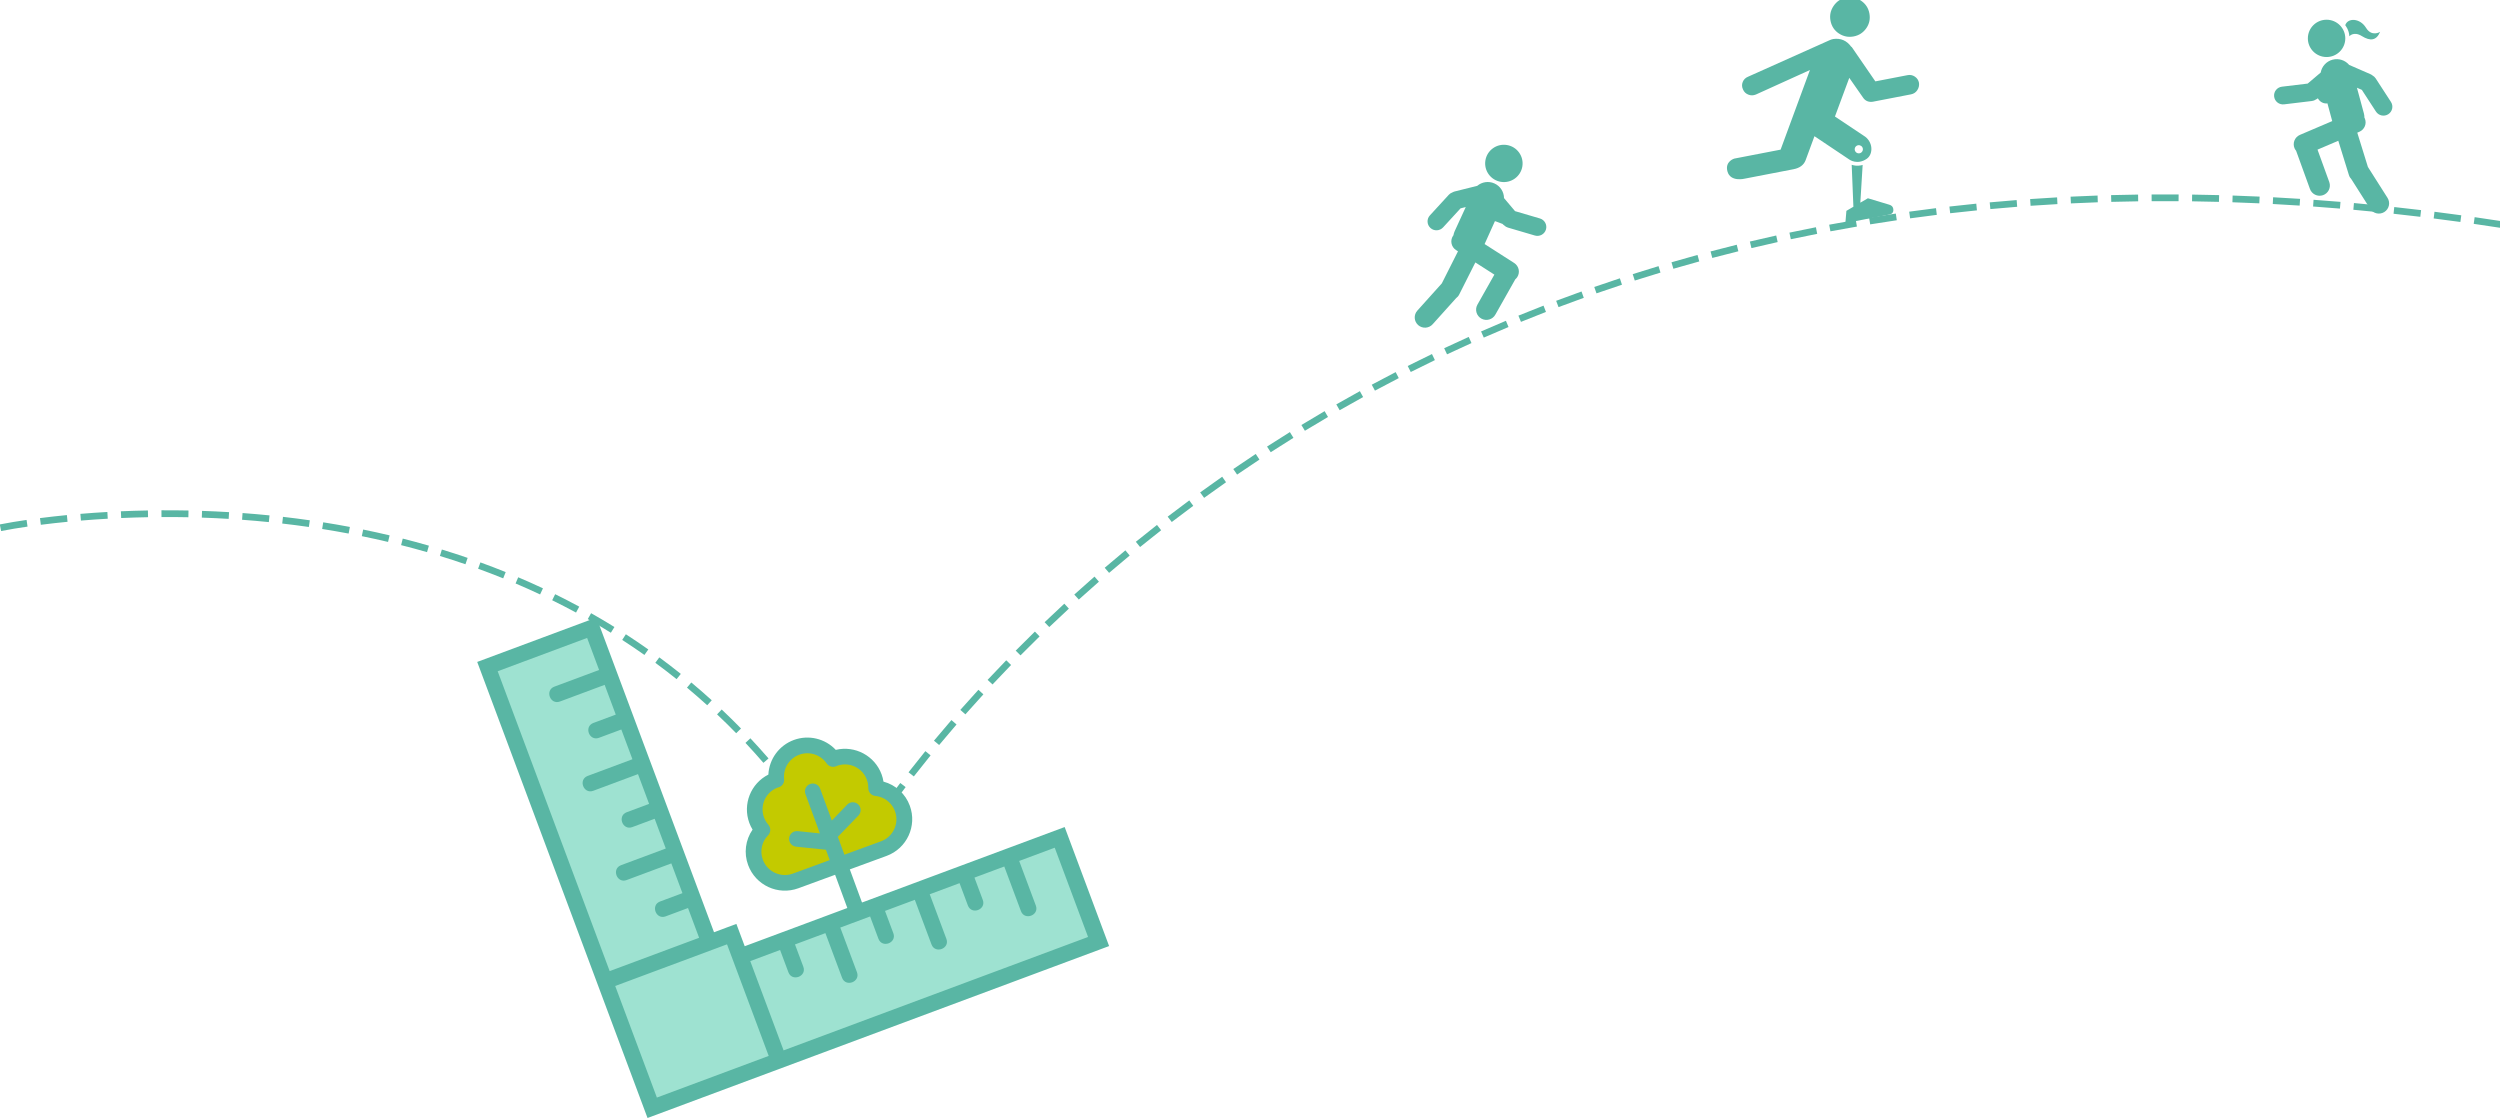 <?xml version="1.0" encoding="UTF-8" standalone="no"?>
<!-- Created with Inkscape (http://www.inkscape.org/) -->

<svg
   xmlns:osb="http://www.openswatchbook.org/uri/2009/osb"
   xmlns:dc="http://purl.org/dc/elements/1.1/"
   xmlns:cc="http://creativecommons.org/ns#"
   xmlns:rdf="http://www.w3.org/1999/02/22-rdf-syntax-ns#"
   xmlns:svg="http://www.w3.org/2000/svg"
   xmlns="http://www.w3.org/2000/svg"
   xmlns:sodipodi="http://sodipodi.sourceforge.net/DTD/sodipodi-0.dtd"
   xmlns:inkscape="http://www.inkscape.org/namespaces/inkscape"
   width="370.99mm"
   height="166.217mm"
   viewBox="0 0 370.99 166.217"
   version="1.1"
   id="svg9340"
   inkscape:version="0.92.3 (2405546, 2018-03-11)"
   sodipodi:docname="runners.svg">
  <defs
     id="defs9334">
    <linearGradient
       id="linearGradient64563"
       osb:paint="solid"
       gradientTransform="translate(-69.122,-58.575)">
      <stop
         style="stop-color:#59b6a4;stop-opacity:1;"
         offset="0"
         id="stop64561" />
    </linearGradient>
    <linearGradient
       id="linearGradient62145"
       osb:paint="solid"
       gradientTransform="matrix(0.75,0,0,0.75,-2506.505,85.544)">
      <stop
         style="stop-color:#9ee2d1;stop-opacity:1;"
         offset="0"
         id="stop62143" />
    </linearGradient>
    <linearGradient
       id="linearGradient62151"
       osb:paint="solid"
       gradientTransform="translate(-69.122,-58.575)">
      <stop
         style="stop-color:#c3ca00;stop-opacity:1;"
         offset="0"
         id="stop62149" />
    </linearGradient>
  </defs>
  <sodipodi:namedview
     id="base"
     pagecolor="#ffffff"
     bordercolor="#666666"
     borderopacity="1.0"
     inkscape:pageopacity="0.0"
     inkscape:pageshadow="2"
     inkscape:zoom="0.35"
     inkscape:cx="151.08332"
     inkscape:cy="371.25382"
     inkscape:document-units="mm"
     inkscape:current-layer="layer1"
     showgrid="false"
     inkscape:window-width="1600"
     inkscape:window-height="870"
     inkscape:window-x="1600"
     inkscape:window-y="0"
     inkscape:window-maximized="1" />
  <g
     inkscape:label="Calque 1"
     inkscape:groupmode="layer"
     id="layer1"
     transform="translate(111.412,-80.844)">
    <g
       id="g71481"
       transform="matrix(0.353,0,0,-0.353,-63.898,740.522)"
       inkscape:export-filename="/home/sandrine/illus_eve.png"
       inkscape:export-xdpi="300"
       inkscape:export-ydpi="300">
      <path
         inkscape:connector-curvature="0"
         style="color:#000000;font-style:normal;font-variant:normal;font-weight:normal;font-stretch:normal;font-size:medium;line-height:normal;font-family:sans-serif;font-variant-ligatures:normal;font-variant-position:normal;font-variant-caps:normal;font-variant-numeric:normal;font-variant-alternates:normal;font-feature-settings:normal;text-indent:0;text-align:start;text-decoration:none;text-decoration-line:none;text-decoration-style:solid;text-decoration-color:#000000;letter-spacing:normal;word-spacing:normal;text-transform:none;writing-mode:lr-tb;direction:ltr;text-orientation:mixed;dominant-baseline:auto;baseline-shift:baseline;text-anchor:start;white-space:normal;shape-padding:0;clip-rule:nonzero;display:inline;overflow:visible;visibility:visible;opacity:1;isolation:auto;mix-blend-mode:normal;color-interpolation:sRGB;color-interpolation-filters:linearRGB;solid-color:#000000;solid-opacity:1;vector-effect:none;fill:url(#linearGradient64563);fill-opacity:1;fill-rule:nonzero;stroke:none;stroke-linecap:butt;stroke-linejoin:miter;stroke-miterlimit:10;stroke-dasharray:11.339, 5.669;stroke-dashoffset:0;stroke-opacity:1;color-rendering:auto;image-rendering:auto;shape-rendering:auto;text-rendering:auto;enable-background:accumulate"
         d="m 219.863,1500.566 -0.916,1.586 2.455,1.418 0.916,-1.586 z m -3.789,6.441 c -1.943,3.222 -3.944,6.41 -6.006,9.555 l 2.371,1.555 c 2.082,-3.176 4.102,-6.394 6.062,-9.645 z m -9.143,14.25 c -2.111,3.111 -4.289,6.177 -6.521,9.207 l 2.283,1.682 c 2.252,-3.056 4.45,-6.152 6.584,-9.297 z m -9.916,13.717 c -2.285,2.985 -4.635,5.921 -7.039,8.815 l 2.182,1.812 c 2.427,-2.92 4.8,-5.887 7.109,-8.904 z m -10.689,13.117 c -2.456,2.846 -4.974,5.639 -7.547,8.383 l 2.068,1.94 c 2.598,-2.771 5.142,-5.594 7.625,-8.471 z m -11.447,12.459 c -2.623,2.693 -5.304,5.331 -8.039,7.91 l 1.945,2.062 c 2.764,-2.607 5.474,-5.272 8.125,-7.994 z m -12.178,11.744 c -2.784,2.527 -5.622,4.998 -8.508,7.408 l 1.818,2.174 c 2.915,-2.435 5.782,-4.929 8.596,-7.482 z m -12.875,10.979 c -2.931,2.354 -5.913,4.643 -8.941,6.871 l 1.68,2.283 c 3.06,-2.251 6.074,-4.564 9.037,-6.943 z m -13.52,10.172 c -3.07,2.171 -6.184,4.276 -9.342,6.316 l 1.537,2.381 c 3.191,-2.062 6.339,-4.189 9.441,-6.383 z m -14.109,9.336 c -3.195,1.982 -6.432,3.899 -9.705,5.75 l 1.395,2.469 c 3.307,-1.869 6.577,-3.806 9.805,-5.809 z m -14.645,8.482 c -3.305,1.792 -6.648,3.515 -10.023,5.178 l 1.252,2.543 c 3.406,-1.677 6.783,-3.417 10.123,-5.229 z m -15.109,7.623 c -3.404,1.6 -6.84,3.136 -10.303,4.606 l 1.107,2.609 c 3.495,-1.483 6.963,-3.033 10.4,-4.649 z m -15.518,6.766 c -3.488,1.41 -7.002,2.756 -10.539,4.039 l 0.967,2.666 c 3.569,-1.295 7.115,-2.653 10.635,-4.076 z m -15.861,5.92 c -3.558,1.225 -7.137,2.387 -10.736,3.486 l 0.828,2.711 c 3.63,-1.109 7.241,-2.28 10.83,-3.516 z m -16.15,5.096 c -3.616,1.044 -7.249,2.027 -10.898,2.949 l 0.695,2.748 c 3.679,-0.93 7.344,-1.921 10.99,-2.975 z m -16.385,4.293 c -3.662,0.869 -7.34,1.676 -11.029,2.428 l 0.566,2.779 c 3.718,-0.757 7.425,-1.573 11.117,-2.449 z m -16.572,3.518 c -3.699,0.699 -7.409,1.339 -11.129,1.928 l 0.441,2.801 c 3.746,-0.593 7.486,-1.239 11.215,-1.943 z m -146.09,1.061 -0.553,2.779 c 3.744,0.746 7.501,1.341 11.252,1.889 l 0.41,-2.805 c -3.728,-0.544 -7.439,-1.132 -11.109,-1.863 z m 129.373,1.709 c -3.727,0.536 -7.461,1.017 -11.203,1.445 l 0.322,2.816 c 3.768,-0.431 7.53,-0.917 11.285,-1.457 z m -112.672,0.916 -0.359,2.811 c 3.764,0.481 7.535,0.904 11.311,1.27 l 0.273,-2.822 c -3.748,-0.363 -7.49,-0.781 -11.225,-1.258 z m 95.85,1.133 c -3.747,0.378 -7.499,0.705 -11.256,0.98 l 0.207,2.826 c 3.782,-0.278 7.56,-0.605 11.334,-0.986 z m -78.996,0.635 -0.236,2.826 c 3.779,0.316 7.562,0.579 11.348,0.793 l 0.16,-2.83 c -3.761,-0.213 -7.518,-0.475 -11.271,-0.789 z m 62.102,0.721 c -3.76,0.227 -7.522,0.402 -11.287,0.527 l 0.094,2.832 c 3.79,-0.127 7.578,-0.303 11.363,-0.531 z m -45.186,0.354 -0.123,2.832 c 3.788,0.166 7.578,0.282 11.369,0.35 l 0.051,-2.834 c -3.766,-0.067 -7.533,-0.183 -11.297,-0.348 z m 28.248,0.326 c -3.766,0.079 -7.534,0.108 -11.301,0.088 l -0.016,2.834 c 3.792,0.02 7.584,-0.01 11.375,-0.088 z"
         id="path10062" />
      <path
         inkscape:connector-curvature="0"
         style="color:#000000;font-style:normal;font-variant:normal;font-weight:normal;font-stretch:normal;font-size:medium;line-height:normal;font-family:sans-serif;font-variant-ligatures:normal;font-variant-position:normal;font-variant-caps:normal;font-variant-numeric:normal;font-variant-alternates:normal;font-feature-settings:normal;text-indent:0;text-align:start;text-decoration:none;text-decoration-line:none;text-decoration-style:solid;text-decoration-color:#000000;letter-spacing:normal;word-spacing:normal;text-transform:none;writing-mode:lr-tb;direction:ltr;text-orientation:mixed;dominant-baseline:auto;baseline-shift:baseline;text-anchor:start;white-space:normal;shape-padding:0;clip-rule:nonzero;display:inline;overflow:visible;visibility:visible;opacity:1;isolation:auto;mix-blend-mode:normal;color-interpolation:sRGB;color-interpolation-filters:linearRGB;solid-color:#000000;solid-opacity:1;vector-effect:none;fill:url(#linearGradient64563);fill-opacity:1;fill-rule:nonzero;stroke:none;stroke-linecap:butt;stroke-linejoin:miter;stroke-miterlimit:10;stroke-dasharray:11.339, 5.669;stroke-dashoffset:0;stroke-opacity:1;color-rendering:auto;image-rendering:auto;shape-rendering:auto;text-rendering:auto;enable-background:accumulate"
         d="m 220.729,1500.576 -2.465,1.4 c 1.887,3.32 3.906,6.547 5.949,9.738 l 2.387,-1.529 c -2.032,-3.174 -4.023,-6.358 -5.871,-9.609 z m 8.961,14.334 -2.359,1.57 c 2.102,3.159 4.25,6.284 6.438,9.381 l 2.316,-1.637 c -2.174,-3.077 -4.309,-6.18 -6.395,-9.314 z m 9.684,13.91 -2.295,1.664 c 2.226,3.068 4.488,6.112 6.785,9.127 l 2.256,-1.719 c -2.284,-2.997 -4.533,-6.022 -6.746,-9.072 z m 10.195,13.553 -2.236,1.74 c 2.328,2.991 4.689,5.955 7.08,8.895 l 2.199,-1.787 c -2.379,-2.925 -4.728,-5.874 -7.043,-8.848 z m 10.633,13.215 -2.18,1.812 c 2.421,2.914 4.871,5.805 7.352,8.67 l 2.143,-1.855 c -2.467,-2.85 -4.905,-5.727 -7.314,-8.627 z m 11.035,12.887 -2.125,1.875 c 2.506,2.842 5.039,5.66 7.602,8.451 l 2.088,-1.918 c -2.549,-2.777 -5.071,-5.58 -7.564,-8.408 z m 11.406,12.561 -2.07,1.935 c 2.587,2.767 5.198,5.513 7.838,8.23 l 2.033,-1.977 c -2.627,-2.704 -5.226,-5.435 -7.801,-8.189 z m 11.76,12.23 -2.016,1.994 c 2.663,2.693 5.351,5.365 8.066,8.008 l 1.977,-2.033 c -2.701,-2.629 -5.376,-5.287 -8.027,-7.969 z m 12.098,11.9 -1.961,2.047 c 2.736,2.621 5.499,5.215 8.283,7.783 l 1.92,-2.084 c -2.772,-2.557 -5.519,-5.138 -8.242,-7.746 z m 12.418,11.562 -1.902,2.1 c 2.807,2.544 5.636,5.063 8.492,7.553 l 1.863,-2.137 c -2.841,-2.478 -5.659,-4.983 -8.453,-7.516 z m 12.732,11.219 -1.848,2.15 c 2.875,2.468 5.773,4.908 8.695,7.32 l 1.805,-2.186 c -2.908,-2.4 -5.791,-4.829 -8.652,-7.285 z m 13.029,10.869 -1.787,2.201 c 2.941,2.389 5.905,4.749 8.889,7.082 l 1.746,-2.232 c -2.971,-2.324 -5.922,-4.673 -8.848,-7.051 z m 13.318,10.514 -1.725,2.25 c 3.004,2.306 6.029,4.588 9.078,6.838 l 1.682,-2.281 c -3.033,-2.238 -6.043,-4.51 -9.035,-6.807 z m 13.602,10.15 -1.668,2.293 c 3.065,2.23 6.154,4.424 9.258,6.594 l 1.623,-2.322 c -3.092,-2.162 -6.165,-4.347 -9.213,-6.564 z m 13.865,9.781 -1.604,2.338 c 3.124,2.143 6.269,4.257 9.434,6.34 l 1.559,-2.367 c -3.149,-2.073 -6.28,-4.177 -9.389,-6.311 z m 14.125,9.404 -1.539,2.381 c 3.18,2.054 6.379,4.088 9.602,6.084 l 1.492,-2.41 c -3.204,-1.984 -6.385,-4.008 -9.555,-6.055 z m 14.373,9.02 -1.475,2.422 c 3.234,1.969 6.485,3.916 9.76,5.824 l 1.428,-2.449 c -3.256,-1.897 -6.49,-3.836 -9.713,-5.797 z m 14.609,8.633 -1.408,2.461 c 3.286,1.88 6.587,3.738 9.912,5.559 l 1.361,-2.486 c -3.305,-1.81 -6.591,-3.659 -9.865,-5.533 z m 14.838,8.236 -1.344,2.496 c 3.336,1.798 6.689,3.56 10.055,5.295 l 1.299,-2.519 c -3.353,-1.728 -6.692,-3.483 -10.01,-5.271 z m 15.053,7.836 -1.279,2.531 c 3.382,1.71 6.783,3.382 10.197,5.023 l 1.227,-2.555 c -3.398,-1.634 -6.781,-3.299 -10.145,-5 z m 15.254,7.434 -1.209,2.564 c 3.426,1.615 6.868,3.203 10.326,4.752 l 1.158,-2.588 c -3.44,-1.541 -6.864,-3.12 -10.275,-4.729 z m 15.447,7.027 -1.143,2.594 c 3.468,1.528 6.953,3.018 10.449,4.477 l 1.09,-2.617 c -3.48,-1.452 -6.947,-2.934 -10.396,-4.453 z m 15.627,6.615 -1.072,2.623 c 3.507,1.433 7.028,2.834 10.561,4.201 l 1.023,-2.644 c -3.517,-1.361 -7.021,-2.753 -10.512,-4.18 z m 15.799,6.201 -1.006,2.65 c 3.543,1.343 7.099,2.652 10.668,3.924 l 0.951,-2.67 c -3.551,-1.266 -7.088,-2.568 -10.613,-3.904 z m 15.951,5.789 -0.936,2.678 c 3.576,1.249 7.165,2.465 10.766,3.644 l 0.883,-2.695 c -3.583,-1.174 -7.153,-2.384 -10.713,-3.627 z m 16.096,5.377 -0.863,2.699 c 3.607,1.152 7.224,2.277 10.854,3.365 l 0.814,-2.715 c -3.611,-1.082 -7.211,-2.202 -10.805,-3.35 z m 16.23,4.959 -0.795,2.721 c 3.636,1.063 7.281,2.095 10.936,3.092 l 0.746,-2.734 c -3.638,-0.993 -7.267,-2.02 -10.887,-3.078 z m 16.352,4.547 -0.727,2.74 c 3.661,0.972 7.332,1.911 11.01,2.816 l 0.678,-2.752 c -3.662,-0.901 -7.316,-1.837 -10.961,-2.805 z m 16.461,4.139 -0.658,2.758 c 3.684,0.88 7.376,1.728 11.076,2.541 l 0.607,-2.769 c -3.683,-0.809 -7.357,-1.653 -11.025,-2.529 z m 16.557,3.731 -0.59,2.773 c 3.703,0.786 7.415,1.547 11.137,2.268 l 0.537,-2.783 c -3.7,-0.716 -7.393,-1.475 -11.084,-2.258 z m 16.645,3.324 -0.521,2.785 c 3.721,0.697 7.448,1.372 11.186,2.002 l 0.471,-2.795 c -3.716,-0.626 -7.426,-1.297 -11.135,-1.992 z m 281.627,1.473 c -3.734,0.576 -7.464,1.145 -11.195,1.668 l 0.395,2.809 c 3.754,-0.526 7.496,-1.099 11.232,-1.676 z m -264.904,1.451 -0.461,2.797 c 3.74,0.618 7.484,1.188 11.229,1.738 l 0.412,-2.805 c -3.734,-0.548 -7.462,-1.117 -11.18,-1.73 z m 248.102,1.006 c -3.746,0.509 -7.486,1.019 -11.225,1.478 l 0.346,2.814 c 3.764,-0.463 7.516,-0.976 11.26,-1.484 z m -231.318,1.523 -0.393,2.807 c 3.752,0.527 7.508,1.017 11.268,1.476 l 0.344,-2.814 c -3.744,-0.458 -7.485,-0.945 -11.219,-1.469 z m 214.475,0.648 c -3.756,0.441 -7.503,0.889 -11.248,1.283 l 0.297,2.82 c 3.773,-0.397 7.53,-0.849 11.281,-1.289 z m -197.639,1.494 -0.322,2.816 c 3.758,0.43 7.523,0.847 11.297,1.215 l 0.275,-2.822 c -3.749,-0.365 -7.498,-0.78 -11.25,-1.209 z m 180.762,0.383 c -3.764,0.374 -7.518,0.757 -11.27,1.084 l 0.246,2.824 c 3.779,-0.329 7.545,-0.715 11.303,-1.088 z m -163.871,1.369 -0.27,2.822 c 3.774,0.359 7.549,0.673 11.322,0.967 l 0.221,-2.826 c -3.763,-0.293 -7.522,-0.606 -11.273,-0.963 z m 146.961,0.205 c -3.768,0.308 -7.53,0.62 -11.287,0.877 l 0.195,2.828 c 3.784,-0.259 7.557,-0.572 11.322,-0.879 z m -130.047,1.178 -0.195,2.828 c 3.773,0.262 7.551,0.512 11.338,0.713 l 0.15,-2.832 c -3.762,-0.199 -7.525,-0.448 -11.293,-0.709 z m 113.111,0.086 c -3.771,0.242 -7.537,0.479 -11.299,0.666 l 0.141,2.832 c 3.788,-0.188 7.567,-0.426 11.34,-0.668 z m -96.16,0.918 -0.143,2.832 c 3.784,0.193 7.568,0.346 11.352,0.473 l 0.096,-2.834 c -3.771,-0.127 -7.54,-0.279 -11.305,-0.471 z m 79.203,0.029 c -3.771,0.175 -7.54,0.334 -11.307,0.449 l 0.086,2.832 c 3.789,-0.116 7.572,-0.276 11.352,-0.451 z m -62.238,0.619 -0.082,2.832 c 3.788,0.111 7.574,0.182 11.357,0.234 l 0.039,-2.834 c -3.775,-0.052 -7.547,-0.122 -11.314,-0.232 z m 45.268,0 c -3.771,0.107 -7.542,0.185 -11.312,0.229 l 0.033,2.834 c 3.788,-0.044 7.574,-0.121 11.359,-0.229 z m -16.979,0.285 c -3.768,0.036 -7.539,0.028 -11.314,0 l -0.019,2.836 c 3.784,0.026 7.571,0.034 11.361,0 z"
         id="path10070" />
      <path
         inkscape:connector-curvature="0"
         d="m 114.011,1603.679 -43.201,-15.203 69.173,-185.725 185.917,69.852 -14.812,43.555 -132.071,-49.718 -6.379,9.861 -10.49,-4.044 -48.138,132.243 v 0 z"
         style="fill:url(#linearGradient62145);fill-opacity:1;fill-rule:evenodd;stroke:none;stroke-width:0.822"
         id="path12224" />
      <path
         inkscape:connector-curvature="0"
         d="m 137.614,1398.789 c 62.671,23.343 131.127,48.842 194.04,72.275 l -18.686,50.036 -134.502,-50.099 -3.504,9.382 -9.401,-3.502 -49.411,132.306 -50.137,-18.675 c 23.358,-62.545 48.243,-129.179 71.6,-191.724 z m 55.721,70.626 3.504,-9.382 c 1.527,-4.09 7.795,-1.755 6.268,2.334 l -3.504,9.382 12.775,4.758 7.007,-18.764 c 1.527,-4.089 7.794,-1.755 6.267,2.334 l -7.007,18.763 12.535,4.669 3.504,-9.382 c 1.527,-4.09 7.794,-1.755 6.267,2.334 l -3.504,9.382 12.535,4.669 7.007,-18.764 c 1.527,-4.089 7.794,-1.755 6.267,2.334 l -7.007,18.764 12.535,4.669 3.504,-9.382 c 1.527,-4.09 7.794,-1.755 6.267,2.334 l -3.504,9.382 12.535,4.669 7.007,-18.763 c 1.527,-4.09 7.795,-1.755 6.267,2.334 l -7.007,18.764 14.944,5.566 14.015,-37.527 -127.994,-47.675 -14.015,37.527 z m -22.305,2.379 17.518,-46.909 -47.003,-17.508 -17.518,46.909 z m -58.811,128.805 5.031,-13.472 -18.801,-7.003 c -4.098,-1.526 -1.762,-7.781 2.336,-6.255 l 18.801,7.003 4.671,-12.508 -9.401,-3.502 c -4.098,-1.526 -1.762,-7.781 2.336,-6.255 l 9.401,3.502 4.672,-12.509 -18.801,-7.003 c -4.098,-1.526 -1.762,-7.781 2.336,-6.255 l 18.801,7.003 4.672,-12.509 -9.401,-3.502 c -4.098,-1.526 -1.762,-7.781 2.336,-6.255 l 9.401,3.502 4.672,-12.509 -18.801,-7.003 c -4.098,-1.526 -1.762,-7.781 2.336,-6.255 l 18.801,7.003 4.672,-12.509 -9.401,-3.502 c -4.098,-1.526 -1.762,-7.781 2.336,-6.254 l 9.401,3.502 4.672,-12.509 -37.603,-14.006 -47.075,126.052 z"
         style="fill:url(#linearGradient64563);fill-opacity:1;fill-rule:nonzero;stroke:none;stroke-width:0.822"
         id="path12232" />
      <path
         inkscape:connector-curvature="0"
         d="m 197.641,1554.689 -5.213,-8.408 -0.957,-6.433 -6.581,-3.934 -1.594,-8.463 1.525,-8.287 -2.077,-10.161 6.092,-9.792 c 0,0 8.942,-2.111 8.898,-1.99 -0.045,0.122 43.028,16.608 43.028,16.608 0,0 5.407,10.138 5.586,9.651 0.179,-0.487 -2.863,10.423 -2.469,10.102 0.395,-0.321 -9.233,4.406 -9.233,4.406 l -4.063,10.674 -12.748,1.545 -9.062,4.694 -6.977,1.035 -3.867,-1.28 v 0 z"
         style="fill:url(#linearGradient62151);fill-opacity:1;fill-rule:evenodd;stroke:none;stroke-width:0.822"
         id="path12244" />
      <path
         inkscape:connector-curvature="0"
         d="m 197.641,1554.689 -5.213,-8.408 -0.957,-6.433 -6.581,-3.934 -1.594,-8.463 1.525,-8.287 -2.077,-10.161 6.092,-9.792 c 0,0 8.942,-2.111 8.898,-1.99 -0.045,0.122 43.028,16.608 43.028,16.608 0,0 5.407,10.138 5.586,9.651 0.179,-0.487 -2.863,10.423 -2.469,10.102 0.395,-0.321 -9.233,4.406 -9.233,4.406 l -4.063,10.674 -12.748,1.545 -9.062,4.694 -6.977,1.035 -3.867,-1.28 v 0"
         style="fill:none;stroke:#1f1e1d;stroke-width:0.822;stroke-linecap:butt;stroke-linejoin:miter;stroke-miterlimit:10;stroke-dasharray:none;stroke-opacity:1"
         id="path12248" />
      <path
         inkscape:connector-curvature="0"
         d="m 179.899,1505.129 c 3.133,-8.521 12.589,-12.892 21.121,-9.763 l 15.449,5.665 5.673,-15.428 c 0.627,-1.704 2.518,-2.578 4.224,-1.953 1.706,0.626 2.582,2.515 1.955,4.219 l -5.673,15.428 15.449,5.665 c 8.532,3.129 12.909,12.573 9.776,21.094 -1.813,4.982 -5.947,8.767 -11.074,10.139 -0.16,1.031 -0.421,2.043 -0.779,3.024 -2.874,7.826 -11.159,12.264 -19.277,10.326 -4.502,4.788 -11.433,6.426 -17.607,4.162 -6.174,-2.264 -10.396,-7.992 -10.726,-14.552 -7.445,-3.769 -10.885,-12.507 -8.005,-20.331 0.362,-0.978 0.82,-1.919 1.366,-2.808 -3.02,-4.359 -3.719,-9.916 -1.872,-14.886 z m 8.396,12.498 c 1.179,1.221 1.234,3.137 0.127,4.424 -2.126,2.401 -2.941,5.689 -2.18,8.803 0.76,3.114 2.999,5.659 5.993,6.812 0.116,0.043 0.45,0.112 0.558,0.152 1.476,0.466 2.415,1.911 2.239,3.447 -0.475,4.473 2.156,8.696 6.384,10.246 4.228,1.55 8.97,0.031 11.506,-3.686 0.875,-1.266 2.512,-1.757 3.941,-1.181 0.185,0.068 0.363,0.133 0.31,0.158 3.038,1.143 6.446,0.707 9.098,-1.163 2.652,-1.87 4.204,-4.931 4.143,-8.172 -0.01,-1.696 1.273,-3.121 2.963,-3.291 4.559,-0.47 8.195,-4.011 8.78,-8.551 0.585,-4.54 -2.036,-8.885 -6.327,-10.492 l -15.449,-5.665 -2.763,7.514 8.724,9.03 c 1.203,1.313 1.14,3.344 -0.141,4.581 -1.281,1.237 -3.315,1.232 -4.59,-0.013 l -6.516,-6.74 -4.927,13.4 c -0.627,1.704 -2.518,2.578 -4.224,1.953 -1.706,-0.626 -2.582,-2.515 -1.955,-4.219 l 6.084,-16.547 -9.32,0.959 c -1.809,0.192 -3.431,-1.116 -3.624,-2.922 -0.193,-1.806 1.117,-3.427 2.926,-3.619 l 12.545,-1.291 1.6,-4.351 -15.449,-5.665 c -5.119,-1.877 -10.793,0.745 -12.673,5.858 -1.31,3.551 -0.446,7.539 2.216,10.232 z"
         style="fill:#59b6a4;fill-opacity:1;fill-rule:nonzero;stroke:none;stroke-width:0.822"
         id="path12254" />
      <g
         id="g64575"
         style="fill:url(#linearGradient64563)">
        <g
           id="g61302"
           style="fill:url(#linearGradient64563)">
          <path
             inkscape:connector-curvature="0"
             d="m 835.59,1852.682 c 0.021,4.333 3.56,7.824 7.906,7.801 4.348,-0.024 7.854,-3.553 7.833,-7.884 -0.021,-4.332 -3.56,-7.824 -7.908,-7.8 -4.347,0.024 -7.852,3.554 -7.831,7.884 z m 33.518,-67.129 -8.276,13.035 -4.466,14.417 0.885,0.378 c 2.191,0.932 3.208,3.46 2.271,5.645 -0.044,0.1 -0.105,0.184 -0.156,0.279 0.005,0.582 -0.059,1.175 -0.213,1.765 l -2.93,10.825 2.066,-0.901 5.919,-9.113 c 1.123,-1.738 3.445,-2.241 5.189,-1.125 1.742,1.116 2.248,3.432 1.126,5.168 l -6.423,9.892 c -0.341,0.528 -0.801,0.926 -1.314,1.216 -0.256,0.208 -0.532,0.396 -0.848,0.536 l -8.994,3.921 c -1.647,1.931 -4.308,2.873 -6.933,2.198 -2.675,-0.69 -4.564,-2.865 -5.021,-5.409 l -5.479,-4.645 -10.81,-1.299 c -2.061,-0.243 -3.532,-2.102 -3.289,-4.153 0.244,-2.05 2.111,-3.518 4.169,-3.277 l 11.736,1.412 c 0.625,0.073 1.185,0.309 1.671,0.642 0.287,0.132 0.564,0.29 0.819,0.5 0.658,-1.282 1.977,-2.172 3.523,-2.18 0.167,0 0.326,0.027 0.488,0.046 l 2.017,-7.454 -13.569,-5.791 c -2.192,-0.934 -3.207,-3.461 -2.271,-5.645 0.167,-0.389 0.398,-0.725 0.656,-1.035 l 5.799,-16.005 c 0.773,-2.248 3.227,-3.448 5.482,-2.681 2.254,0.768 3.458,3.214 2.684,5.462 l -4.962,13.697 8.734,3.728 4.477,-14.453 c 0.204,-0.662 0.566,-1.226 1.016,-1.695 l 7.894,-12.433 c 1.258,-2.02 3.919,-2.642 5.945,-1.39 2.022,1.253 2.645,3.905 1.389,5.923 z m -10.79,68.037 c 3.499,-2.167 6.083,-1.924 7.653,1.801 0,0 -3.507,-2.269 -5.935,1.704 -2.526,4.134 -7.708,4.29 -8.73,1.077 0,0 1.62,-1.94 1.737,-4.643 0,0 1.777,2.228 5.276,0.061 z"
             style="fill:url(#linearGradient64563);fill-opacity:1;fill-rule:nonzero;stroke:none;stroke-width:1"
             id="path10440" />
        </g>
        <g
           id="g61307"
           style="fill:url(#linearGradient64563)">
          <path
             inkscape:connector-curvature="0"
             d="m 659.567,1782.742 -8.921,2.686 0.002,0.01 -3.19,-1.866 0.973,15.865 c -0.243,-0.072 -0.488,-0.139 -0.736,-0.187 -1.535,-0.297 -2.862,-0.077 -3.869,0.246 l 0.712,-17.633 -2.943,-1.722 -0.423,-5.131 18.392,3.555 c 1.413,0.273 1.986,1.121 1.712,2.537 -0.16,0.819 -0.732,1.364 -1.71,1.643 z"
             style="fill:url(#linearGradient64563);fill-opacity:1;fill-rule:nonzero;stroke:none"
             id="path10448" />
          <path
             inkscape:connector-curvature="0"
             d="m 638.446,1854.699 c -1.904,1.254 -3.08,3.039 -3.527,5.352 -0.432,2.233 -0.002,4.31 1.29,6.221 1.298,1.911 3.061,3.089 5.298,3.521 2.239,0.433 4.312,0 6.228,-1.293 1.912,-1.292 3.084,-3.058 3.516,-5.292 0.447,-2.313 0.022,-4.408 -1.279,-6.281 -1.305,-1.875 -3.069,-3.031 -5.309,-3.463 -2.237,-0.432 -4.307,-0.019 -6.217,1.236 z"
             style="fill:url(#linearGradient64563);fill-opacity:1;fill-rule:nonzero;stroke:none"
             id="path10456" />
          <path
             inkscape:connector-curvature="0"
             d="m 670.393,1836.562 c -0.935,0.632 -1.961,0.841 -3.082,0.624 l -13.543,-2.618 -9.36,13.622 c -0.105,0.132 -0.266,0.37 -0.487,0.718 l -0.158,0.201 -0.11,-0.021 c -1.906,2.65 -4.439,3.741 -7.601,3.284 -0.595,-0.115 -1.14,-0.296 -1.631,-0.546 l -34.18,-15.305 c -1.073,-0.439 -1.821,-1.184 -2.237,-2.233 -0.417,-1.048 -0.368,-2.1 0.147,-3.162 0.425,-1 1.161,-1.707 2.209,-2.122 1.046,-0.422 2.11,-0.405 3.185,0.034 l 22.723,10.307 -12.329,-33.476 -19.463,-3.761 c 0,0 -3.996,-1.123 -2.903,-5.334 1.208,-4.651 7.279,-3.101 7.279,-3.101 l 20.508,3.964 c 2.609,0.504 4.301,1.757 5.078,3.761 l 3.728,10.121 14.661,-9.814 c 0,0 3.344,-2.453 7.348,0.335 2.772,1.931 2.763,7.306 -1.401,9.75 l -11.994,8.007 6.025,16.25 5.78,-8.283 c 1.006,-1.579 2.665,-2.001 4.167,-1.744 l 16,3.092 c 1.12,0.216 1.996,0.791 2.628,1.727 0.63,0.934 0.875,1.963 0.736,3.095 -0.214,1.122 -0.79,1.996 -1.723,2.628 z m -23.91,-28.846 c 0.934,0.18 1.835,-0.432 2.015,-1.362 0.18,-0.934 -0.428,-1.833 -1.362,-2.014 -0.931,-0.18 -1.833,0.427 -2.014,1.361 -0.179,0.929 0.431,1.835 1.361,2.014 z"
             style="fill:url(#linearGradient64563);fill-opacity:1;fill-rule:nonzero;stroke:none"
             id="path10464" />
        </g>
        <g
           id="g61310"
           style="fill:url(#linearGradient64563)">
          <path
             inkscape:connector-curvature="0"
             d="m 505.373,1798.816 c 0.697,4.276 -2.215,8.306 -6.505,9.002 -4.292,0.697 -8.335,-2.203 -9.03,-6.478 -0.697,-4.275 2.215,-8.306 6.507,-9.002 4.291,-0.697 8.332,2.204 9.029,6.478 z m -44.173,-60.651 10.321,11.485 6.792,13.479 -0.81,0.519 c -2.007,1.282 -2.591,3.943 -1.304,5.943 0.06,0.091 0.135,0.164 0.2,0.25 0.092,0.575 0.253,1.149 0.502,1.706 l 4.682,10.19 -2.186,-0.546 -7.347,-8.007 c -1.395,-1.528 -3.768,-1.64 -5.303,-0.251 -1.534,1.389 -1.649,3.757 -0.255,5.283 l 7.973,8.691 c 0.424,0.465 0.943,0.781 1.498,0.982 0.286,0.163 0.59,0.302 0.925,0.388 l 9.519,2.377 c 1.944,1.631 4.724,2.12 7.201,1.019 2.524,-1.123 4.026,-3.581 4.055,-6.166 l 4.634,-5.489 10.446,-3.072 c 1.992,-0.581 3.135,-2.657 2.556,-4.641 -0.581,-1.982 -2.665,-3.12 -4.654,-2.541 l -11.34,3.336 c -0.604,0.176 -1.118,0.501 -1.542,0.91 -0.261,0.178 -0.508,0.38 -0.725,0.629 -2.134,0.842 -3.034,1.13 -3.19,1.176 l -4.342,-9.633 12.422,-7.958 c 2.007,-1.284 2.59,-3.944 1.304,-5.943 -0.229,-0.356 -0.513,-0.649 -0.819,-0.912 l -8.37,-14.824 c -1.135,-2.089 -3.754,-2.866 -5.851,-1.736 -2.096,1.131 -2.878,3.742 -1.743,5.831 l 7.162,12.686 -7.996,5.123 -6.809,-13.512 c -0.311,-0.619 -0.761,-1.115 -1.283,-1.503 l -9.844,-10.954 c -1.576,-1.784 -4.302,-1.956 -6.093,-0.386 -1.786,1.571 -1.961,4.289 -0.388,6.072 z"
             style="fill:url(#linearGradient64563);fill-opacity:1;fill-rule:nonzero;stroke:none;stroke-width:1"
             id="path20882" />
        </g>
      </g>
    </g>
  </g>
</svg>

